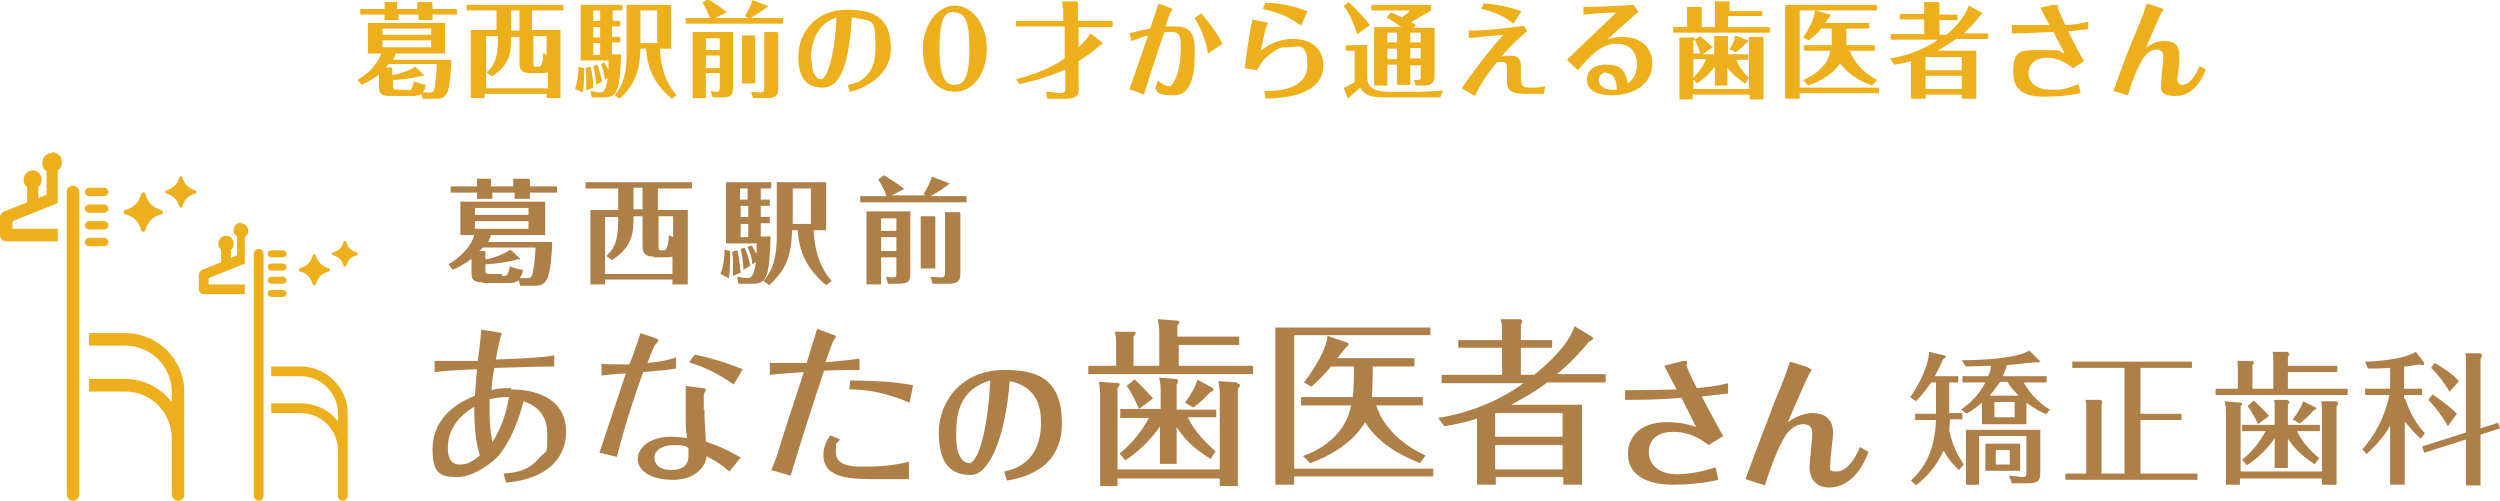 <svg xmlns="http://www.w3.org/2000/svg" id="_&#x30EC;&#x30A4;&#x30E4;&#x30FC;_1" data-name="&#x30EC;&#x30A4;&#x30E4;&#x30FC;_1" viewBox="0 0 359.5 72"><defs><style>      .st0 {        fill: #ae7f46;      }      .st1 {        fill: #edaf1b;      }    </style></defs><path class="st0" d="M73.5,55.8c-1.4,0-2.2.1-2.8.3,0-1.1.2-2.2.4-3.2,1.5,0,5.6-.2,8.6-.2v-1.6c-2,.4-6.3.5-8.4.6.3-2,.7-3.2.7-3.3,0-.1.2-.4.2-.4,0,0,0-.1-.5-.2l-2.5-.4c0,.7-.4,3.9-.5,4.5-1.9,0-4.3,0-6.2,0v1.6c1.4-.2,5.4-.4,6.1-.4-.2,1.9-.2,2.5-.3,3.8-3.8,1.5-6.1,4.1-6.1,7.7s1.2,4,3.6,4,5.3-2.3,6-3.2c2.1-2.7,3-5.9,3.5-7.7.8.3,3.4,1.2,3.4,4.6s0,2.2-1.3,3.7c-1.6,1.9-3.8,2-5,2.1l.4,1.3c8.6-.8,8.6-6.4,8.6-7.3,0-4.6-4-6.1-7.9-6.1ZM66.1,66.8c-1.7,0-1.7-1.8-1.7-2.4,0-2.5,1.4-4.5,3.8-5.9,0,3.6.3,5.3.8,7-.5.4-1.5,1.3-2.8,1.3ZM70.8,63.5c-.1-.6-.4-1.8-.4-4.1s0-1.1,0-2c1.3-.3,2.3-.3,2.8-.3-.4,2.1-.9,4.1-2.4,6.5Z"></path><path class="st0" d="M101.2,58.9c0-.7,0-1.9,0-2.1,0-.1.3-.7.3-.8s-.2-.2-.6-.2l-2.3-.3c0,.6,0,3.1,0,3.7,0,1.6,0,2.6.2,3.8-1.2-.2-2-.2-2.3-.2-3.2,0-4.8,1.7-4.8,3.2s1.6,3,5.1,3,4.8-2.3,4.8-3.4c1.4.7,2.2,1.3,3.3,2.2l1.6-2c-2.2-1.3-3.3-1.7-5-2.3,0-.8-.2-2.6-.2-4.6ZM96.6,67.6c-1.7,0-2.5-.8-2.5-1.8s1.1-1.8,2.8-1.8,1.7.2,2.1.4c0,.2,0,1,0,1.2,0,1.5-1.2,2-2.5,2Z"></path><path class="st0" d="M97.2,53.1v-1.7c-1.1.4-2.2.6-4.1.8.2-.5.9-2.4,1.1-2.6,0,0,.5-.5.5-.6,0-.2-.3-.3-.5-.4l-2.1-.7c-.2.7-1.3,3.9-1.6,4.5-2.5,0-3.5,0-4-.1v1.7c1-.1,1.6-.2,3.5-.3-1.9,5.7-3,9-3.8,11.4l2.5.6c1.4-5.5,3-10,3.8-12.2,2.4-.2,3.6-.3,4.6-.5Z"></path><path class="st0" d="M99.1,52.1c1.3.4,3.8,1.3,6.4,3.2l1.3-2.2c-2.9-1.2-5.8-1.9-6.9-2.1l-.8,1.1Z"></path><path class="st0" d="M122.1,56c2.2,0,4.9.3,8.7,1.9l.5-2.5c-3.2-.6-5.2-.6-9-.7l-.2,1.4Z"></path><path class="st0" d="M124,67.1c-1.1,0-3.8,0-3.8-2s0-1,.6-1.9l-1.4-.6c-.6.8-1,1.8-1,2.8,0,3.5,4.1,3.5,7.8,3.5s2.5,0,4.5,0v-2.5c-2.8.7-5.2.7-6.7.7Z"></path><path class="st0" d="M123.4,51.6c-1.4.2-2.6.3-4.7.5.2-.6,1-2.9,1.2-3.2,0,0,.3-.4.3-.5s-.1-.2-.5-.3l-2.2-.8c-.2.7-1,3.3-1.5,4.9-1,0-1.6,0-2.8,0s-1.8,0-2.5,0v1.7c1.9-.2,3.9-.3,4.9-.4-3.5,10.6-3.8,11.8-3.9,12.1-.4,1.1-.6,1.5-.8,2l2.8.8c.9-3,2.3-7.6,4.8-15.1,2.4-.1,3.5-.1,5.1-.1v-1.6Z"></path><path class="st0" d="M169.3,49.6h8.9v-1.2h-8.9v-1.6c.2-.2.3-.4.3-.5s-.2-.2-.3-.2l-2.8-.2c0,.4.2.8.2,1.7v5h-3.7v-4.2c0,0,.3-.3.3-.5s-.1-.2-.3-.2h-2.7c0,.2.2.5.2,1.4v3.5h-4v1.2h23.7v-1.2h-10.7v-3Z"></path><path class="st0" d="M174,56.4c.3-.1.5-.2.5-.4s0-.1-.1-.2l-2.2-1.2c-.4,1.2-.9,2.1-1.8,3.3l1.2.7c1-.7,2-1.7,2.5-2.3Z"></path><path class="st0" d="M163.1,54.6l-1.1.9c.6.7,1.4,2.4,1.8,3.3l2-1.5c-1-1.2-2.5-2.6-2.7-2.8Z"></path><path class="st0" d="M177.9,55l-2.7-.2c0,.1.2,1,.2,1.6v11.1h-14.7v-11.7c.2-.2.3-.4.3-.5s0-.2-.2-.2l-2.8-.2c.1.4.2,1.1.2,2v13h2.5v-1.1h14.7v1.1h2.6v-14c.2-.2.3-.4.3-.5s0-.2-.3-.2Z"></path><path class="st0" d="M161,60.1h4.2c-.8,1.6-2.4,3.7-4.2,5.1l.8,1c3-1.9,4.9-4.7,5-4.9v5.4h2.4v-5.3c1.2,1.8,2.2,2.9,4.9,4.6l.7-1.1c-1.6-1.4-3.1-3-4-4.9h4.1v-1.1h-5.7v-3.6c.1-.1.2-.3.2-.5s0-.2-.3-.3l-2.4-.2c0,.3.2.7.2,1.6v2.9h-5.8v1.1Z"></path><path class="st0" d="M187.4,65.6l1,1c5.8-2.1,7.6-5.4,7.9-5.9,2.2,3.6,6.2,5.2,7.9,5.9l.8-1.1c-5.5-2.5-6.8-6.3-7.1-7.2h6.7v-1.2h-7.3c0-.5.1-1.9.1-4.4h6v-1.2h-11.1c.2-.2,1-1.3,1.3-1.6.3-.2.3-.3.3-.4s0-.2-.1-.2l-2.9-1c-.2,2-1.8,4.6-3.4,6.7l1.1.6c1.5-1.4,2-1.9,2.8-2.9h3.3c0,1.1,0,3.4-.2,4.4h-7.4v1.2h7.2c-.8,4-3.9,6.2-7,7.3Z"></path><polygon class="st0" points="186.1 48.2 205.7 48.2 205.7 47.1 183.4 47.1 183.4 69.7 186.1 69.7 186.1 68.5 206.1 68.5 206.1 67.4 186.1 67.4 186.1 48.2"></polygon><path class="st0" d="M228.5,49.2c.5-.4.6-.4.6-.5s-.1-.2-.2-.3l-2.5-1.5c-.6,2.3-3.5,5.2-5.8,7h-1.9v-3.9h4.5v-1.1h-4.5v-2.2c.1-.2.2-.4.2-.5s-.2-.3-.3-.3h-2.8c0,.2.2.5.2,1.3v1.7h-6.3v1.1h6.3v3.9h-8.7v1.2h11.8c-3.6,2.6-7.9,4.3-12.3,5l.9,1.2c1-.2,2.5-.4,4.7-1.1v9.5h2.7v-1.1h9.7v1.1h2.7v-11.5h-10.2c.7-.4,3.1-1.6,5.2-3.2h8.4v-1.2h-7c2.4-2,3.8-3.7,4.7-4.8ZM224.7,67.5h-9.7v-3.5h9.7v3.5ZM224.7,59.4v3.4h-9.7v-3.4h9.7Z"></path><path class="st0" d="M144.4,53.2c-6,0-9.4,4.4-9.4,9s1.8,6.1,4.6,6.1,5-5.8,5.6-13.5c4,.8,4.5,3.9,4.5,5.9,0,5.9-3.9,6.8-5.3,7.1l.4,1.3c1.7-.3,7.9-1.3,7.9-8.2s-4.1-7.7-8.4-7.7ZM139.4,66.6c-1,0-1.9-1.1-1.9-3.9s.2-6.6,4.9-8c-.4,8.2-2,11.9-3,11.9Z"></path><path class="st0" d="M242.6,52.4c0-.4,0-.5-.2-.5s-.5,0-.7.1l-2.4.6c.3.5,1.5,2.9,1.8,3.4-.9,0-2.5.1-5,.1s-1.7,0-2.4,0v1.4c2.1,0,4.6,0,8.1-.3.3.6,1.4,2.8,2.1,4.2-1.7-.6-3.2-.7-4.2-.7-4.2,0-5.6,2.5-5.6,4.5,0,4.5,5.5,4.5,6.4,4.5,2.1,0,4.5-.2,6.6-.7l-.4-1.8c-3,1-5.2,1-5.5,1-2.6,0-4.1-1.3-4.1-3.2s1.4-2.9,3.5-2.9,3.7.8,5.1,1.9l2.1-1.3c-.6-1-1.4-2.5-3.1-5.7.6,0,3.3-.4,3.8-.4v-1.5c-1.5.4-3.1.6-4.5.7-.4-.7-1.5-3-1.5-3.4Z"></path><path class="st0" d="M267.5,64.2c-.9,2.3-2.2,3.6-3.4,3.6s-.9-.3-.9-1.2.4-3.7.4-4.3c0-2.4-1.6-2.9-3-2.9s-2.8.8-3.5,1.3c.4-1,2.9-6.7,3.1-7,0,0,.3-.4.3-.5s-.2-.2-.6-.4l-2.5-.8c-.7,2.1-1.1,3.1-2.3,6-.3.9-2.3,5.9-4.1,10.9l2.8.9c1.3-4.3,2.6-6.6,2.8-6.9.5-.9,1.5-1.9,2.7-1.9s1.3.7,1.3,1.5-.4,4.1-.4,4.7c0,1.3.7,2.9,2.8,2.9,3.6,0,5.2-3.8,5.7-5.1l-1.2-.7Z"></path><g><g><path class="st1" d="M10.5,26.7c-.5,0-.9.4-.9.9v43.5c0,.5.4.9.9.9s.9-.4.9-.9V27.6c0-.5-.4-.9-.9-.9Z"></path><path class="st1" d="M12.8,28.2h2.2c.3,0,.6-.3.6-.6s-.3-.6-.6-.6h-2.2c-.3,0-.6.3-.6.6s.3.6.6.6Z"></path><path class="st1" d="M12.8,30.6h2.2c.3,0,.6-.3.6-.6s-.3-.6-.6-.6h-2.2c-.3,0-.6.3-.6.6s.3.6.6.6Z"></path><path class="st1" d="M12.8,33h2.2c.3,0,.6-.3.6-.6s-.3-.6-.6-.6h-2.2c-.3,0-.6.3-.6.6s.3.6.6.6Z"></path><path class="st1" d="M12.8,35.4h2.2c.3,0,.6-.3.6-.6s-.3-.6-.6-.6h-2.2c-.3,0-.6.3-.6.6s.3.6.6.6Z"></path><path class="st1" d="M7.5,22c-.8,0-1.4.6-1.4,1.4s.2.9.6,1.2v3.4l-1.2.5v-1.6c.3-.2.5-.6.5-1.1,0-.7-.6-1.3-1.3-1.3s-1.3.6-1.3,1.3.2.8.5,1.1v2.2l-3.3,1.3c-.3.1-.6.5-.6.8v2.6c0,.5.4.9.9.9h7.4v-1.8H1.8v-1.1l6.5-2.6v-4.7c.4-.3.6-.7.6-1.2,0-.8-.6-1.4-1.4-1.4Z"></path><path class="st1" d="M18,30.8c1.3.4,1.9,1,2.3,2.3,0,.3.5.3.6,0,.4-1.3,1-1.9,2.3-2.3.3,0,.3-.5,0-.6-1.3-.4-1.9-1-2.3-2.3,0-.3-.5-.3-.6,0-.4,1.3-1,1.9-2.3,2.3-.3,0-.3.5,0,.6Z"></path><path class="st1" d="M28.1,27.4c-1.1-.4-1.5-.8-1.9-1.9,0-.2-.4-.2-.4,0-.4,1.1-.8,1.5-1.9,1.9-.2,0-.2.4,0,.4,1.1.4,1.5.8,1.9,1.9,0,.2.4.2.4,0,.4-1.1.8-1.5,1.9-1.9.2,0,.2-.4,0-.4Z"></path><path class="st1" d="M18,47.9h-5.2v1.8h5.2c3.7,0,6.7,3,6.7,6.7v1.4c-1.6-2-4-3.3-6.7-3.3h-5.2v1.8h5.2c3.7,0,6.7,3,6.7,6.7v8.1c0,.5.4.9.9.9s.9-.4.9-.9v-14.7c0-4.7-3.8-8.5-8.5-8.5Z"></path></g><g><path class="st1" d="M37.2,35.8c-.4,0-.7.3-.7.7v34.8c0,.4.3.7.7.7s.7-.3.7-.7v-34.8c0-.4-.3-.7-.7-.7Z"></path><path class="st1" d="M39,37h1.7c.3,0,.5-.2.5-.5s-.2-.5-.5-.5h-1.7c-.3,0-.5.2-.5.5s.2.5.5.5Z"></path><path class="st1" d="M39,38.9h1.7c.3,0,.5-.2.5-.5s-.2-.5-.5-.5h-1.7c-.3,0-.5.2-.5.5s.2.5.5.5Z"></path><path class="st1" d="M39,40.8h1.7c.3,0,.5-.2.5-.5s-.2-.5-.5-.5h-1.7c-.3,0-.5.2-.5.5s.2.5.5.5Z"></path><path class="st1" d="M39,42.7h1.7c.3,0,.5-.2.5-.5s-.2-.5-.5-.5h-1.7c-.3,0-.5.2-.5.5s.2.5.5.5Z"></path><path class="st1" d="M34.7,32c-.6,0-1.1.5-1.1,1.1s.2.7.5.9v2.7l-.9.4v-1.2c.3-.2.4-.5.4-.9,0-.6-.5-1.1-1.1-1.1s-1.1.5-1.1,1.1.2.7.4.9v1.8l-2.7,1.1c-.3.1-.5.4-.5.7v2.1c0,.4.3.7.7.7h5.9v-1.4h-5.2v-.9l5.2-2.1v-3.8c.3-.2.5-.5.5-.9,0-.6-.5-1.1-1.1-1.1Z"></path><path class="st1" d="M43.1,39c1.1.4,1.5.8,1.9,1.9,0,.2.4.2.4,0,.4-1.1.8-1.5,1.9-1.9.2,0,.2-.4,0-.4-1.1-.4-1.5-.8-1.9-1.9,0-.2-.4-.2-.4,0-.4,1.1-.8,1.5-1.9,1.9-.2,0-.2.4,0,.4Z"></path><path class="st1" d="M51.3,36.3c-.9-.3-1.2-.6-1.5-1.5,0-.2-.3-.2-.4,0-.3.9-.6,1.2-1.5,1.5-.2,0-.2.3,0,.4.9.3,1.2.6,1.5,1.5,0,.2.3.2.4,0,.3-.9.6-1.2,1.5-1.5.2,0,.2-.3,0-.4Z"></path><path class="st1" d="M43.2,52.7h-4.2v1.4h4.2c3,0,5.4,2.4,5.4,5.4v1.1c-1.2-1.6-3.2-2.6-5.4-2.6h-4.2v1.4h4.2c3,0,5.4,2.4,5.4,5.4v6.5c0,.4.3.7.7.7s.7-.3.7-.7v-11.8c0-3.8-3.1-6.8-6.8-6.8Z"></path></g></g><g><path class="st0" d="M280.4,59.4h1.8v.9h-1.8c0,.6-.1,1.4-.1,1.6.5,2.2,1.1,3.4,2.1,4.9l-.7.8c-.4-.4-1.4-1.3-2.2-2.8-.6,1.2-1.6,3.2-4,5l-.7-.7c3.2-2.9,3.5-6.7,3.6-8.7h-3v-.9h3v-4.5h-.7c-1.1,1.6-1.8,2.3-2.2,2.7l-.8-.6c.8-1.1,2.6-4.1,2.7-6.5l2.2.5c.1,0,.2.1.2.2s-.1.2-.4.4c-.3.6-.5,1.2-1.2,2.4h3.4v.9h-1.3v4.5ZM294.1,59.5c-.7-.3-1.5-.7-2.7-1.6v3.1h-6.4v-3.1c-.9.8-1.6,1.2-2.2,1.6l-.8-.6c1.3-.9,2.5-2,3.5-3.9h-3.3v-.9h3.7c.3-.7.4-1.1.4-1.5-1.1,0-2.4.1-3.6.1l-.6-.9c3,0,8.1-.3,9.7-1.4l1.4,1.4c0,0,.2.2.2.2,0,.1-.2.1-.2.1s-.3,0-.4,0c-.7,0-1.7.2-4.2.4-.3.9-.5,1.4-.6,1.6h6.3v.9h-3.3c.5.9,1.8,2.8,3.8,3.9l-.6.7ZM293.4,67.4c0,1.6,0,2.1-1.9,2.1h-2.2l-.4-1.1c.5,0,1.6.2,1.9.2.6,0,.6-.2.6-.9v-5h-6.8v7h-1.9v-7.9h10.7v5.6ZM290.5,67.7h-5v-3.9h5v3.9ZM290.3,56.9c-.9-.9-1.4-1.5-1.6-2h-1.1c-.4.6-.8,1.2-1.5,2h4.3ZM286.8,60h2.9v-2.2h-2.9v2.2ZM289,64.7h-2v2.1h2v-2.1Z"></path><path class="st0" d="M316,68.1v.9h-19v-.9h3v-9.3c0-.7,0-1-.1-1.3h2.1c.1,0,.3.1.3.3s0,.2-.1.4v9.9h3.3v-15.2h-7.5v-.9h17.2v.9h-7.4v6.6h5.9v.9h-5.9v7.7h8.2Z"></path><path class="st0" d="M336.1,52.6v.9h-7.1v2.4h8.6v.9h-19v-.9h3.2v-2.8c0-.7,0-.9-.1-1.2h2.2c.1.1.2.1.2.2s-.1.4-.2.4v3.4h3v-4c0-.7,0-1-.1-1.3h2.2c0,.1.2.2.2.3s0,.2-.2.4v1.3h7.1ZM333.9,67.9v-8.9c0-.5-.1-1.2-.1-1.3h2.2c.2.2.2.2.2.3s0,.2-.2.4v11.3h-2.1v-.9h-11.8v.9h-2v-10.4c0-.7-.1-1.3-.2-1.6l2.3.2c.1,0,.2,0,.2.1,0,.1,0,.3-.2.4v9.4h11.8ZM332.9,66.8c-2.1-1.4-2.9-2.3-3.9-3.7v4.2h-1.9v-4.3c-.1.2-1.6,2.4-4,3.9l-.7-.8c1.5-1.1,2.7-2.8,3.4-4.1h-3.4v-.9h4.7v-2.3c0-.7,0-1.1-.1-1.3h1.9c.2.1.3.2.3.3,0,.1-.1.3-.2.4v2.9h4.6v.9h-3.3c.7,1.5,1.9,2.8,3.2,3.9l-.6.8ZM324.7,61c-.3-.7-1-2-1.5-2.6l.9-.8c.2.2,1.4,1.3,2.2,2.2l-1.6,1.2ZM333,58.6c0,0,.1,0,.1.1,0,.1-.1.2-.4.3-.4.5-1.2,1.3-2,1.9l-1-.6c.7-.9,1.2-1.7,1.5-2.6l1.8.9Z"></path><path class="st0" d="M345.9,57.4c.2.6.9,2.9,2.8,4.9l-.6.8c-1.1-1-1.8-1.9-2.3-2.5v9.1h-2.1v-8.5c-1,1.8-2.3,3.1-3.4,4.1l-.6-.7c2.9-3.1,3.8-7.2,3.9-7.8h-3.5v-.9h3.6v-3c-1.5.1-2.6.1-3.2.1l-.4-1c1.3,0,5.6-.3,7.3-1.4l1.1,1.4c0,.1.1.2.1.3s0,.2-.2.2-.2,0-.5-.1c-1.1.2-1.8.3-2.2.3v3.2h2.6v.9h-2.6v.5ZM359.2,60.7l.3.9-2.8.9v7.3h-2.1v-6.6l-6,1.9-.3-.9,6.3-2v-10.2c0-.8,0-.9-.1-1.2h2.1c.1,0,.3.1.3.3s-.1.3-.2.5v10l2.5-.8ZM352,61.3c-.6-1.2-1.9-2.9-2.8-3.8l.6-.8c2.1,1.5,2.7,2,3.5,2.8l-1.3,1.8ZM352.3,56.4c-1-1.6-1.6-2.4-2.7-3.5l.5-.7c.5.3,2.2,1.2,3.5,2.6l-1.4,1.6Z"></path></g><g><path class="st0" d="M69.4,40.6c-1.4,0-1.6-.5-1.6-1.4v-2c-1.1.9-2.1,1.3-2.7,1.6l-.6-.8c3-1.8,3.6-3.8,3.7-4.2h-2v-4.8h12.2v4.8h-7.8c0,.2-.2.5-.4,1h9.2c0,1.2-.2,3.9-.6,5-.3.9-.9,1.3-1.8,1.3h-2.2l-.2-.8c-.5.4-1.1.4-1.2.4h-3.9ZM70.5,25.7s.1,0,.1.2,0,.3,0,.3v.6h3.2c0-.4,0-.7,0-1.1h2.3s.1.1.1.2,0,.2,0,.2v.7h3.9v.9h-3.9v.9h-2.2v-.9h-3.2v.9h-2.2v-.9h-3.8v-.9h3.8c0-.2,0-.4,0-1.1h2.2ZM76,30.9v-1h-7.7v1h7.7ZM68.3,31.8v1.1h7.7v-1.1h-7.7ZM72.2,39.7c.6,0,.9,0,1.1-1.4.8.3,1.6.5,1.9.5,0,.2-.1.8-.5,1.2.1,0,.8,0,1.1,0,.5,0,.6-.1.8-.7.1-.5.4-2.4.4-3.7h-7.6c-.1.1-.2.3-.5.5h.8s.1.1.1.2,0,.2,0,.3v.7c.9-.1,2.6-.7,3.6-1.4l1.4,1.3s0,.1,0,.1c0,0-.2,0-.4,0-2,.6-4.5.7-4.6.7v.7c0,.7,0,.7.8.7h1.6Z"></path><path class="st0" d="M94.6,30.2h4.3v10.7h-2.2v-.7h-9.7v.7h-2.1v-10.7h4v-3.1h-4.7v-.9h15.3v.9h-4.9v3.1ZM94,36.9c-1.5,0-1.6-.8-1.6-1.7v-4.1h-1.3c0,2.6-.2,4.4-3.1,6.3l-.8-.6c1-1,1.7-1.8,1.7-5.2v-.4h-1.9v8.2h9.7v-2.5c-.2,0-.4.1-.8.1h-1.9ZM92.4,27h-1.3v3.1h1.3v-3.1ZM95.5,36c.4,0,.6-.7.7-2.2.2.1.3.2.6.3v-3h-2.1v4.2c0,.6,0,.7.4.7h.4Z"></path><path class="st0" d="M105,36.1c0,2.7-.1,3.5-.2,3.9l-1.2-.6c.4-1,.6-2.4.6-3.5l.8.2ZM110.7,28.7v.9h-1.3v1.6h1.3v.9h-1.3v1.9h1.4c0,1.8-.2,4.5-.5,5.4-.5,1.4-1.2,1.4-2.4,1.4h-1.7l-.2-1c.4,0,.8.2,1.4.2s1-.2,1.3-2.3l-.5.3c-.1-1-.3-1.6-.7-2.5l.6-.2c.1.2.3.5.7,1.2,0-.5,0-1,0-1.5h-4.4v-8.8h6.5v.9h-1.5v1.6h1.3ZM106,35.9c.2.7.4,2.1.5,3.3l-1.1.5c0-.6,0-1.1,0-1.3,0-.6,0-1.6-.1-2.2l.7-.2ZM107.5,28.7v-1.6h-1.1v1.6h1.1ZM106.5,29.6v1.6h1.1v-1.6h-1.1ZM106.5,32.2v1.9h1.1v-1.9h-1.1ZM107.1,35.6c.2.6.6,1.6.8,2.6l-1,.6c0-1.1-.2-2.2-.4-3l.6-.2ZM113.9,33.1c-.1,3.7-.9,5.8-3.3,7.9l-.8-.6c.6-.7,1.9-2.2,1.9-6.3v-7.9h7.1v6.9h-1.8c.2,4.5,1.9,6.5,2.6,7.3l-.8.6c-3.4-2.8-3.9-5.6-4.1-7.9h-.8ZM116.6,27.1h-2.6v5.1h2.6v-5.1Z"></path><path class="st0" d="M133.6,28.4l-.8-.5c.4-.6,1-1.7,1.2-2.5l2.6,1s0,0,0,0c0,0-.2.2-.3.2-1,.8-2.3,1.5-2.5,1.6h5.2v.9h-15.3v-.9h3.8c-.3-.8-.7-1.6-1.2-2.4l.8-.6c1.1.7,2.2,1.3,2.9,2l-1.8.9h5.3ZM130.9,30.5v8.8c0,1.1-.2,1.5-1.7,1.5h-1.5l-.3-1c.2,0,.6.1,1,.1s.5-.2.5-.5v-2.4h-2.2v3.9h-2.1v-10.5h6.4ZM128.9,31.4h-2.2v1.8h2.2v-1.8ZM128.9,34.1h-2.2v2h2.2v-2ZM134.4,31.1s.1,0,.1.2,0,.2,0,.3v7h-2.1v-6.3c0-.5,0-.9,0-1.2h2.1ZM137.9,30.5s.2,0,.2.2,0,.2,0,.3v8.2c0,.9,0,1.6-1.8,1.6h-2.2l-.3-1c.3,0,1,.1,1.5.1s.6-.2.6-.8v-7.6c0-.3,0-.6,0-1h2.1Z"></path></g><g><path class="st1" d="M56,13.8c-1.3,0-1.5-.5-1.5-1.3v-1.8c-1,.8-1.9,1.2-2.5,1.5l-.6-.7c2.7-1.6,3.3-3.5,3.4-3.8h-1.9V3.3h11.1v4.4h-7.1c0,.2-.2.5-.4.9h8.4c0,1.1-.2,3.6-.5,4.5-.3.8-.8,1.1-1.6,1.1h-2l-.2-.7c-.4.3-1,.3-1.1.3h-3.5ZM57,.2s.1,0,.1.2,0,.3,0,.3v.6h2.9c0-.4,0-.7,0-1h2.1s.1.1.1.2,0,.2,0,.2v.6h3.5v.8h-3.5v.8h-2v-.8h-2.9v.8h-2v-.8h-3.5v-.8h3.5c0-.2,0-.4,0-1h2ZM62,5v-.9h-7v.9h7ZM55,5.8v1h7v-1h-7ZM58.5,13c.5,0,.8,0,1-1.3.7.3,1.5.4,1.7.5,0,.2-.1.7-.4,1.1.1,0,.8,0,1,0,.4,0,.6-.1.7-.7.1-.5.3-2.2.3-3.4h-6.9c-.1.1-.2.2-.4.5h.8s.1.1.1.2,0,.2,0,.2v.7c.8-.1,2.4-.6,3.3-1.2l1.3,1.2s0,.1,0,.1c0,0-.1,0-.3,0-1.8.5-4.1.6-4.2.6v.7c0,.6,0,.7.8.7h1.4Z"></path><path class="st1" d="M76.7,4.3h3.9v9.8h-2v-.6h-8.9v.6h-2V4.3h3.7V1.5h-4.3v-.8h13.9v.8h-4.5v2.9ZM76.2,10.5c-1.4,0-1.5-.7-1.5-1.5v-3.7h-1.2c0,2.4-.2,4-2.8,5.7l-.7-.6c.9-.9,1.6-1.6,1.6-4.8v-.4h-1.7v7.5h8.9v-2.3c-.1,0-.3.1-.8.1h-1.7ZM74.7,1.5h-1.2v2.9h1.2V1.5ZM77.5,9.6c.4,0,.6-.7.6-2,.2.1.3.2.5.3v-2.7h-1.9v3.8c0,.5,0,.6.4.6h.4Z"></path><path class="st1" d="M84,9.7c0,2.4-.1,3.2-.2,3.6l-1.1-.5c.3-.9.5-2.2.5-3.2l.8.2ZM89.2,3v.8h-1.2v1.5h1.2v.8h-1.2v1.7h1.3c0,1.6-.2,4.1-.5,4.9-.4,1.2-1.1,1.3-2.2,1.3h-1.5l-.2-.9c.4,0,.7.2,1.3.2s.9-.2,1.2-2.1l-.4.3c-.1-.9-.3-1.5-.6-2.3l.5-.2c.1.2.3.4.6,1.1,0-.5,0-.9,0-1.4h-4V.7h6v.8h-1.4v1.5h1.2ZM84.9,9.6c.2.6.4,1.9.4,3l-1,.4c0-.5,0-1,0-1.2,0-.5,0-1.5-.1-2l.6-.2ZM86.3,3v-1.5h-1v1.5h1ZM85.3,3.9v1.5h1v-1.5h-1ZM85.3,6.2v1.7h1v-1.7h-1ZM85.9,9.3c.2.6.5,1.5.7,2.4l-.9.5c0-1-.2-2-.4-2.7l.6-.2ZM92.1,7c-.1,3.3-.9,5.3-3,7.2l-.7-.5c.5-.6,1.7-2,1.7-5.7V.7h6.4v6.3h-1.6c.2,4.1,1.7,5.9,2.4,6.7l-.7.5c-3.1-2.6-3.5-5.1-3.7-7.2h-.8ZM94.5,1.5h-2.4v4.7h2.4V1.5Z"></path><path class="st1" d="M107.8,2.7l-.7-.4c.4-.6.9-1.5,1.1-2.3l2.3.9s0,0,0,0c0,0-.2.2-.3.2-.9.7-2.1,1.4-2.3,1.5h4.7v.8h-14v-.8h3.5c-.3-.8-.6-1.5-1.1-2.2l.8-.5c1,.6,2,1.2,2.7,1.9l-1.7.8h4.8ZM105.4,4.6v8c0,1-.2,1.4-1.5,1.4h-1.4l-.3-.9c.2,0,.6.1.9.1s.4-.2.4-.5v-2.2h-2v3.6h-1.9V4.6h5.8ZM103.5,5.5h-2v1.7h2v-1.7ZM103.5,8h-2v1.8h2v-1.8ZM108.5,5.2s.1,0,.1.2,0,.2,0,.3v6.3h-1.9v-5.8c0-.5,0-.9,0-1.1h1.9ZM111.8,4.7s.1,0,.1.2,0,.2,0,.3v7.4c0,.8,0,1.5-1.6,1.5h-2l-.3-.9c.3,0,.9.1,1.3.1s.6-.1.6-.8v-7c0-.3,0-.6,0-.9h1.9Z"></path><path class="st1" d="M122,12.2c1-.2,3.9-.8,3.9-5.3s-.4-3.8-3.4-4.4c-.4,5.8-1.3,10.1-4.2,10.1s-3.5-2.2-3.5-4.5c0-3.4,2.5-6.7,7-6.7s6.3,1.6,6.3,5.7-4.6,5.9-5.9,6.1l-.3-1ZM116.7,8.5c0,2.1.7,2.9,1.4,2.9s1.9-2.8,2.2-8.9c-3.5,1.1-3.7,4.9-3.7,6Z"></path><path class="st1" d="M137.3,13.2c-2.8,0-4.6-2.6-4.6-6.1s2.1-6.3,4.6-6.3,4.6,2.7,4.6,6.2-1.9,6.2-4.6,6.2ZM137.2,1.7c-1.3,0-2.1.8-2.1,5.3s1,5.2,2.2,5.2,2.1-.8,2.1-5.2-.8-5.2-2.2-5.2Z"></path><path class="st1" d="M152.8,1.2c0-.5,0-.6-.1-1h2.2s.1.1.1.3,0,.1,0,.3v2.2s5,0,5,0v.9h-4.9s0,2.9,0,2.9c1-.9,1.4-1.5,1.7-2l1.7,1.3c0,0,0,0,0,.1,0,.2-.2.3-.3.3-1.3,1.2-2.7,2-3.1,2.3v3.5c.1,1,.1,1.9-1.8,1.9h-2.7l-.2-1c.9,0,1.8.2,2.2.2.6,0,.6-.4.6-.8v-2.6c-3.2,1.4-5.8,1.9-6.6,2.1l-.5-.7c1.4-.4,4.3-1.1,7-3V3.8c-.1,0-7,0-7,0v-.8h6.8s0-1.8,0-1.8Z"></path><path class="st1" d="M162.3,4.8c2-.5,2.2-.5,3.1-.7.4-1.2.8-2.4,1.2-3.6l1.6.6c.1,0,.4.2.4.3s-.1.2-.2.2c-.1.1-.7,1.8-.8,2.2.4,0,.9,0,1.4,0,2.2,0,2.8,1.1,2.8,3.4s0,6.5-3,6.5-2.2-.7-2.7-1l.4-1.1c.9.7,1.4.8,1.6.8.3,0,.5-.3.7-.6.8-1.4,1-3.4,1-5.1s-.3-2.1-1.3-2.1-.9,0-1.1.1c-1.7,5-2.7,8.2-2.9,8.9l-2.1-.8c.7-1.8,1.6-4.6,2.7-7.7-.8.2-1.6.5-2.4.8l-.3-1.2ZM172.8,2c1.1,1.3,2.2,2.7,3,4.3l-2.1,1.4c-.4-2.8-1.8-4.9-1.9-5.1l1-.7Z"></path><path class="st1" d="M181.7,3.1c.5.1.6.2.6.3s-.2.3-.2.4c0,.1-.4,1.3-.8,3.5.7-.6,2.3-1.7,4.7-1.7s4.3,1.3,4.3,3.8c0,4.5-6.2,4.7-8.3,4.8l-.2-1.1c1.6,0,6.2-.1,6.2-3.7s-1.5-2.6-2.7-2.6-1.3,0-2.4.8c-1.3.9-1.8,1.8-2.1,2.5l-1.8-.3c.3-2.6.7-5.2,1.1-7l1.8.4ZM182,.4c1.1,0,3.3.2,6,1.2l-.9,2.1c-2-1.5-3.7-2-5.5-2.4l.4-1Z"></path><path class="st1" d="M196.6,6.6v4.6c.1,1,.4,2,3.3,2h4.1c.7,0,2.8-.1,3.5-.2l-.4,1h-7.8c-2.1,0-3-.2-3.7-1.4-.4.4-1,.9-1.5,1.3,0,.1-.1.2-.2.2s0,0-.1,0l-.6-1.5c.3,0,.5-.2,1.6-.8v-4.5h-1.3v-.8h3.3ZM195.2,5c-.9-2.7-1.5-3.6-2-4.1l.7-.6c1.6,1.4,2.7,2.8,3.1,3.3l-1.8,1.3ZM202.8,12.2h-1.9v-2.9h-1.4v3h-1.9V3.9h3.9c-1.2-.8-1.4-1-2.1-1.4l.6-.7c.3.1.6.2,1.6.7.3-.2.6-.5.8-.6.1-.1.2-.2.3-.4h-5.5v-.8h8.6v.8c-1.1.7-2.8,1.6-2.9,1.7.3.1.4.2.7.4l-.4.4h3.1v6.9c0,.9-.4,1.4-1.5,1.4h-1.2l-.3-.8c1,0,1,0,1-.5v-1.6h-1.5v2.9ZM200.9,4.7h-1.4v1.4h1.4v-1.4ZM200.9,7h-1.4v1.5h1.4v-1.5ZM202.8,6.1h1.5v-1.4h-1.5v1.4ZM202.8,8.4h1.5v-1.5h-1.5v1.5Z"></path><path class="st1" d="M222,13.5h-2.1c-2.3,0-3.2-.2-3.2-1.8s0-1.4,0-1.7c0-.7,0-1.1-.7-1.1s-.6,0-.8.1c-2,2.5-2.7,3.9-3.1,4.8l-1.9-1.1c1.3-2,4.3-5.9,6-7.7-3.6.3-4,.4-5,.5v-1.1c2.7,0,5.9-.4,7.9-.7l.5.8c-1.5,1.2-2.6,2.4-3.7,3.6.7-.1,1.1-.1,1.3-.1,1.1,0,1.5.5,1.5,1.5,0,0,0,1.6,0,1.8,0,.9.2,1.3,1.3,1.3s1.1,0,2.2-.2l-.2,1.2ZM213.4.5c1.9.1,3.6.5,5.4,1.1l-1.2,1.8c-1-.8-2.4-1.7-4.6-2.1l.4-.9Z"></path><path class="st1" d="M227.7,1c2.2,0,5.9-.2,7.2-.3l.7,1c-1.6,1.4-3.2,2.8-4.5,4,.3-.1,1-.4,2.2-.4,2.8,0,4.3,1.7,4.3,3.8,0,3.2-2.9,4.6-5.8,4.6s-3.6-1.2-3.6-2.3.9-2.1,2.6-2.1,2.8.2,3.3,2.7c.4-.3,1.3-1.1,1.3-2.7s-.8-3-2.9-3-3.6,1.4-5.6,3.8l-1.6-1.5c2.5-2.4,5.5-5.2,7.1-6.8-2,0-4.2.3-4.7.3v-1.2ZM231,10.4c-.7,0-1.1.6-1.1,1.1,0,.8.8,1.4,1.8,1.4s.6,0,.8,0c0-1.4-.5-2.4-1.6-2.4Z"></path><path class="st1" d="M253.4,1.5v.8h-4.9v1.6h6v.8h-13.9v-.8h2v-1.9c0-.2,0-.6,0-1h2.1s0,.1,0,.2,0,.2,0,.3v2.4h1.9V1.2c0-.4,0-.8,0-1h2.1c0,0,0,.1,0,.2s0,.1,0,.3v.9h4.9ZM251.5,12.7v-6.4c0-.1,0-.6,0-1h2c0,0,.1.1.1.2s0,0,0,.3v8.5h-2v-.7h-8.2v.7h-1.9v-7.7c0-.4,0-.7,0-1.2h2.1c0,0,.1.1.1.2s-.1.2-.2.3v6.9h8.2ZM250.9,12c-1.1-.8-1.8-1.3-2.5-2.3v2.6h-1.8v-2.7c-.7.9-1.5,1.7-2.6,2.4l-.6-.7c1-1,1.7-2.1,1.9-2.8h-1.8v-.8h1c0-.3-.6-1.6-.8-2l.8-.5c.2.2,1.3,1.1,1.8,1.6l-1.5,1h1.7v-1.6c0-.3,0-.5,0-1h1.9c0,0,.1.1.1.2s0,.2,0,.3v2.1h2.9v.8h-1.7c.3.8.7,1.5,1.8,2.6l-.5.8ZM251.4,5.9s0,0,0,0c0,0,0,.2-.2.2-.2.2-.8.9-1.6,1.4l-.9-.4c.5-.9.7-1.1.8-2l1.9.7Z"></path><path class="st1" d="M270.2,12.6v.8h-11.4v.8h-2.1V.7h13.2v.8h-11.1v11.1h11.4ZM269.2,12.3c-1.3-.5-3.2-1.3-4.6-3.2-1.1,1.6-2.8,2.6-4.6,3.2l-.7-.8c3.3-1.4,3.8-3.5,3.9-4.2h-3.8v-.8h4c0-.3,0-1.1,0-2.4h-1.5c-.7.9-1.3,1.3-1.8,1.7l-.8-.4c.8-1.2,1.6-2.7,1.7-3.9l2.2.6c0,0,0,.1,0,.2,0,0-.5.6-.7,1h6.3v.8h-3.3c0,1.4,0,2.1,0,2.4h4.1v.8h-3.6c.3.7,1,2.6,3.9,4.2l-.6.7Z"></path><path class="st1" d="M285.1,1.7c0,0,0,.2-.1.3,0,0-.1.1-.3.3-.9,1.2-1.9,2.1-2.3,2.5h3.5v.8h-4.6c-1,.7-1.9,1.2-2.7,1.7h5.6v6.9h-2.1v-.6h-5.2v.6h-2.1v-5.4c-1.1.3-1.8.4-2.4.5l-.6-.9c2.5-.4,4.9-1.3,6.9-2.7h-6.8v-.8h4.8v-2.1h-3.5v-.8h3.5v-.7c0-.2,0-.7,0-1h2.1s.1.2.1.3,0,.2,0,.3v1.2h2.6v.8h-2.6v2.1h1c1.2-1,2.7-2.6,3.2-4.2l2,1.1ZM282.1,8.2h-5.2v1.9h5.2v-1.9ZM282.1,10.9h-5.2v1.9h5.2v-1.9Z"></path><path class="st1" d="M289.2,3.6c.6,0,1,0,1.8,0,1.8,0,3,0,3.7,0-.2-.4-1.1-2.1-1.3-2.5l1.8-.4c.1,0,.4,0,.5,0,.2,0,.2,0,.2.3s.8,2,1.1,2.6c1,0,2.2-.2,3.3-.5v1.1c-.4,0-2.4.3-2.9.3,1.2,2.4,1.8,3.5,2.3,4.3l-1.6,1c-1.1-.9-2.4-1.5-3.8-1.5s-2.6.8-2.6,2.2,1.2,2.4,3.1,2.4,1.9,0,4.1-.8l.3,1.3c-1.5.3-3.3.5-4.9.5s-4.8,0-4.8-3.4,1-3.3,4.2-3.3,1.9,0,3.2.5c-.5-1-1.4-2.6-1.6-3.1-2.6.1-4.5.2-6,.2v-1.1Z"></path><path class="st1" d="M303.9,13.1c1.3-3.7,2.8-7.5,3.1-8.1.9-2.2,1.2-2.9,1.7-4.5l1.9.6c.3.1.5.2.5.3s-.2.3-.2.3c-.2.2-2,4.4-2.3,5.2.5-.4,1.3-1,2.6-1s2.2.4,2.2,2.2-.3,2.7-.3,3.2.2.9.7.9c.9,0,1.8-1,2.5-2.7l.9.5c-.4,1-1.6,3.8-4.3,3.8s-2.1-1.2-2.1-2.1.3-3,.3-3.5-.2-1.1-1-1.1-1.6.8-2,1.4c-.1.2-1.2,2-2.1,5.2l-2.1-.6Z"></path></g></svg>